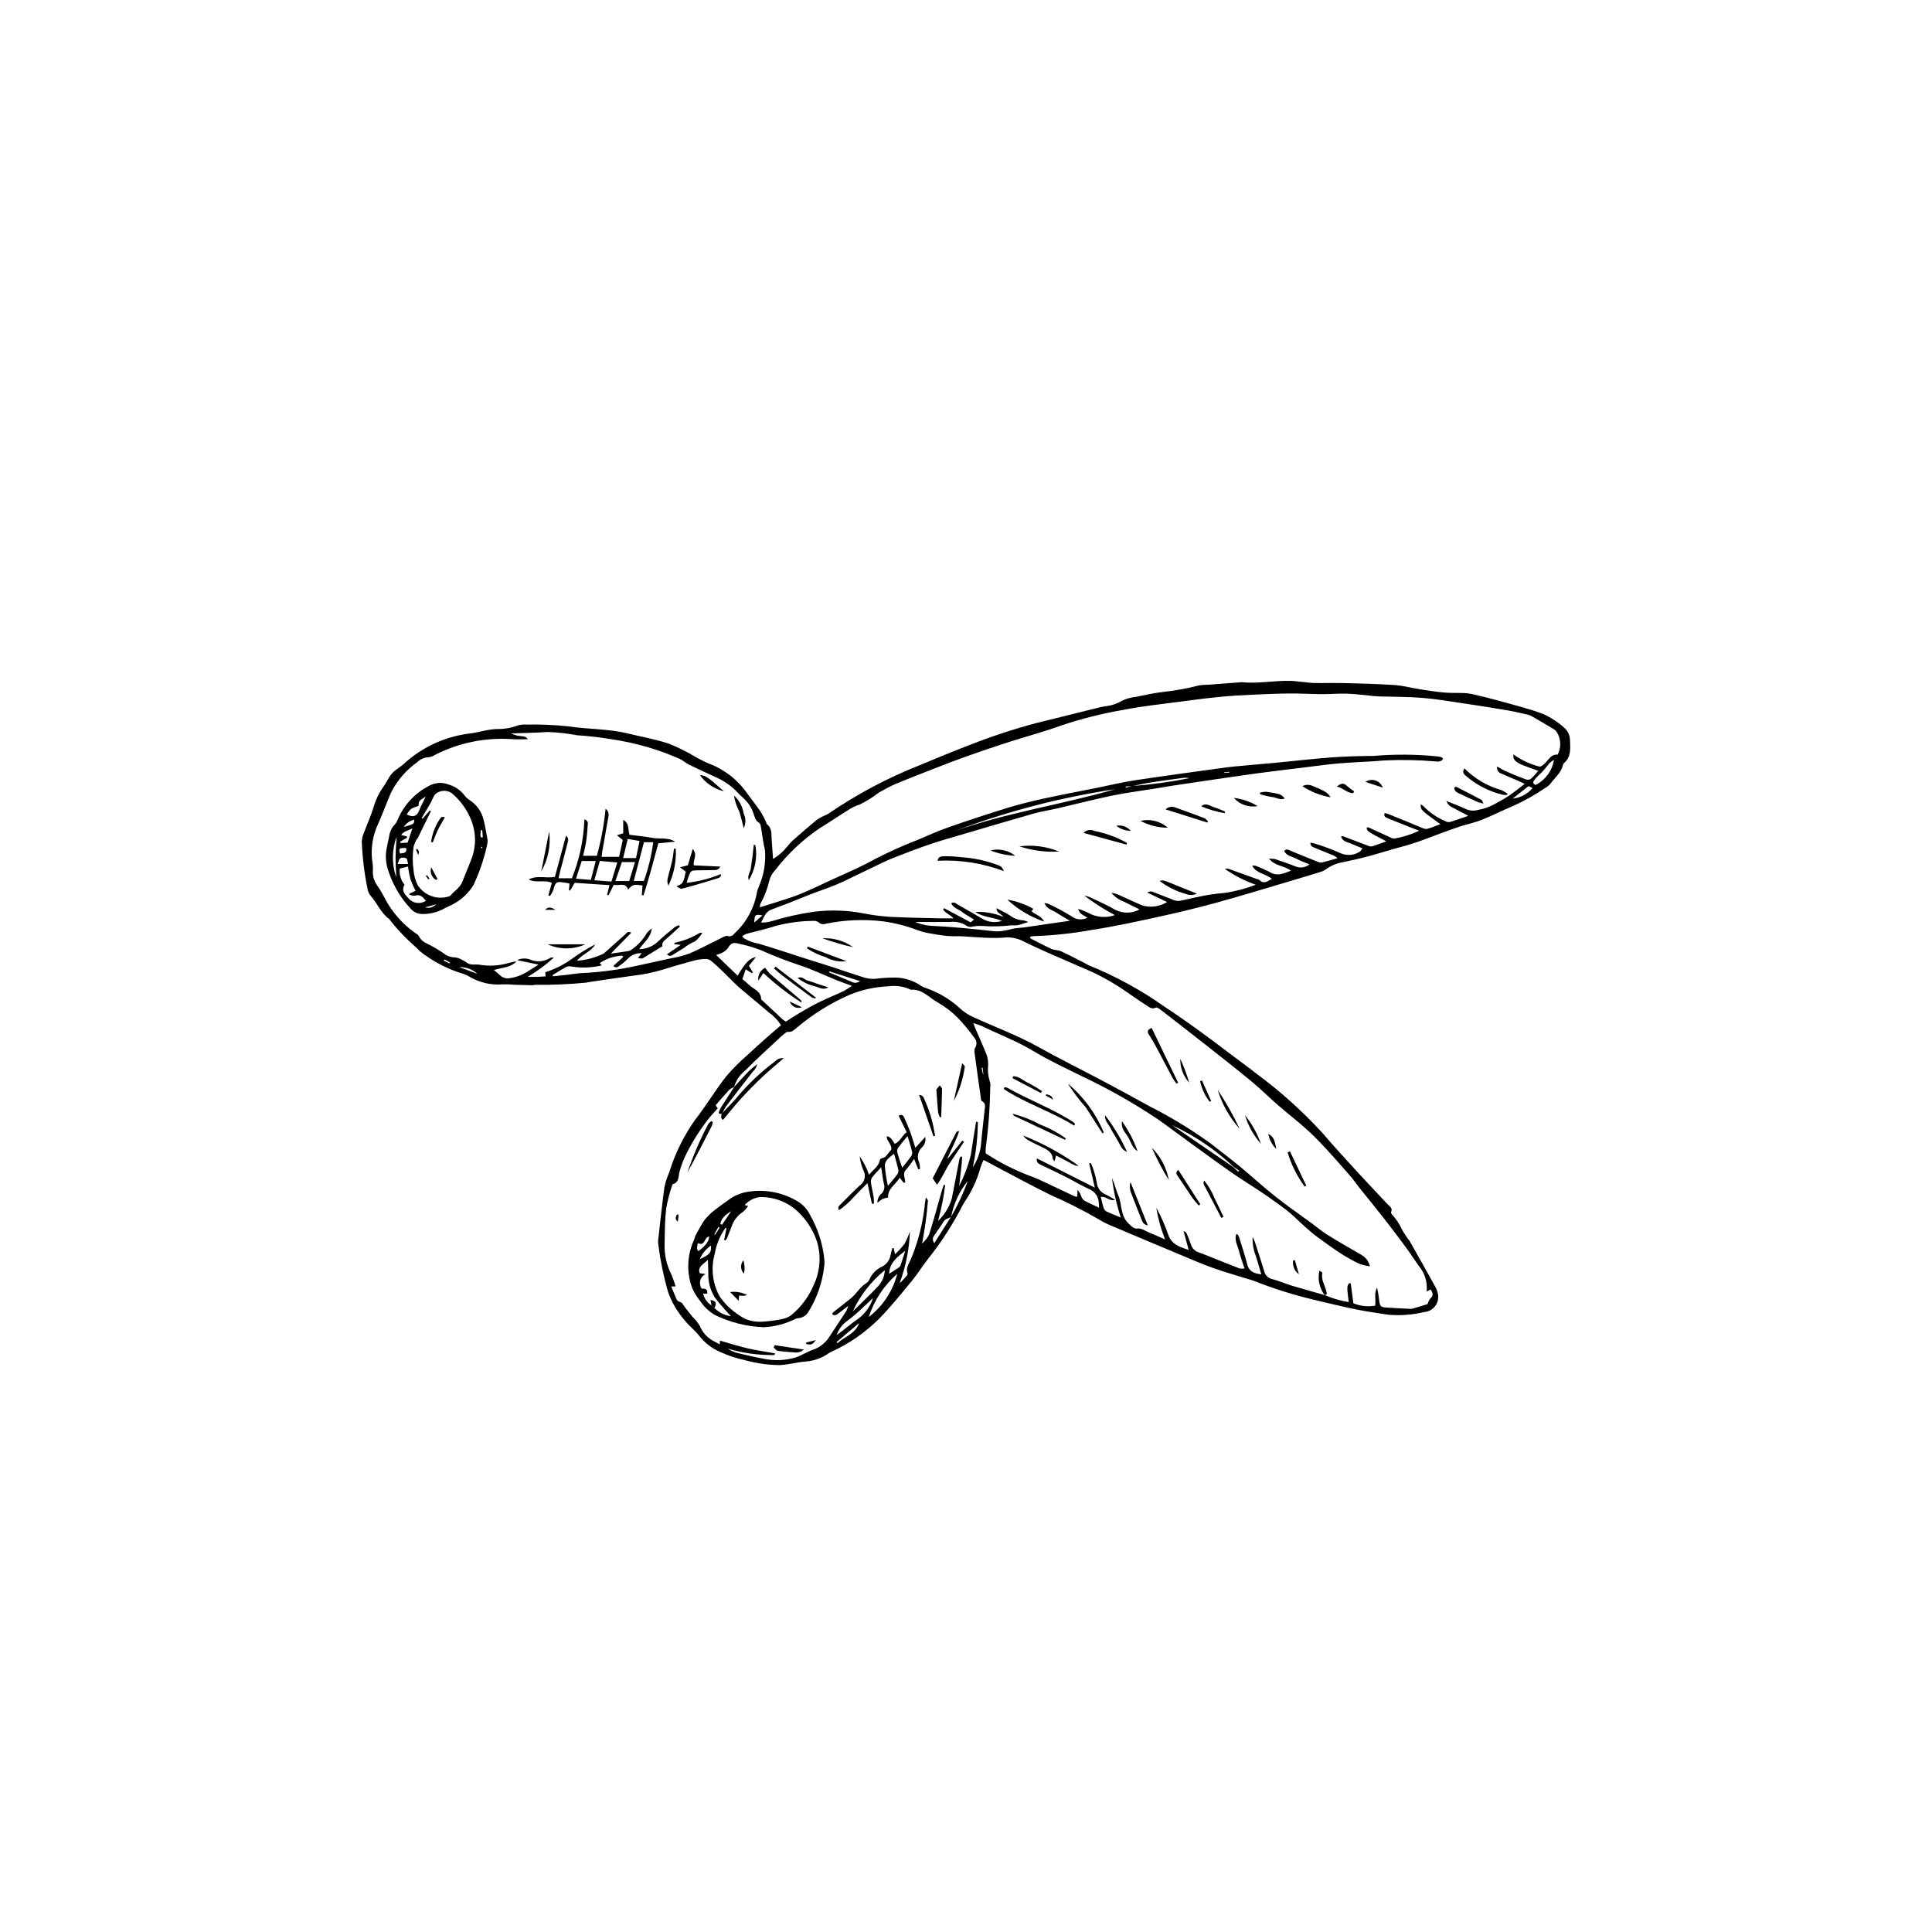 <?xml version="1.0" encoding="UTF-8"?>
<!-- Uploaded to: ICON Repo, www.iconrepo.com, Generator: ICON Repo Mixer Tools -->
<svg fill="#000000" width="800px" height="800px" version="1.1" viewBox="144 144 512 512" xmlns="http://www.w3.org/2000/svg">
 <g>
  <path d="m416.99 392.64c1.895 0.957 3.762 1.969 5.691 2.844 0.766 0.348 1.73 0.258 2.496 0.609 2.156 0.992 4.258 2.106 6.379 3.18 0.316 0.203 0.645 0.387 0.984 0.547 7.109 2.875 13.867 6.566 20.125 11 6.031 3.969 11.84 8.25 17.582 12.641 2.266 1.734 4.641 3.402 6.867 5.176 6.246 4.625 12.039 9.832 17.297 15.559 2.981 3.484 6.086 6.859 9.18 10.246 2.668 2.914 5.402 5.766 8.094 8.66 0.555 0.594 1.508 1.047 0.938 2.164-0.055 0.105 0.105 0.352 0.215 0.5h-0.004c1.125 1.234 2.055 2.633 2.754 4.148 0.566 1.027 1.219 2.004 1.953 2.918 2.301 4.027 4.551 8.082 6.801 12.137h0.004c0.285 0.484 0.5 1.012 0.629 1.562 0.359 1.176 0.16 2.453-0.539 3.461-0.699 1.012-1.824 1.648-3.051 1.723-3.109 0.742-6.316 0.977-9.5 0.695-2.848-0.434-5.707-0.828-8.523-1.406-3.805-0.781-7.586-1.695-11.363-2.606-5.188-1.234-10.281-2.832-15.25-4.777-0.234-0.094-0.465-0.195-0.703-0.273-3.461-1.074-6.957-2.047-10.371-3.25-3.066-1.082-6.055-2.398-9.059-3.652-6.144-2.562-12.277-5.144-18.406-7.746-1.16-0.484-2.273-1.066-3.336-1.734-4.027-2.324-8.184-4.422-12.449-6.277-4.848-2.383-9.594-4.981-14.379-7.492-1.102-0.578-2.195-1.172-3.375-1.801v0.004c-0.336 0.629-0.613 1.293-0.82 1.977-0.902 3.281-2.34 6.387-4.254 9.199-0.156 0.273-0.344 0.531-0.48 0.812-2.598 5.094-5.711 9.91-9.285 14.375-1.461 1.887-2.727 3.93-4.242 5.766-2.797 3.387-5.551 6.832-8.625 9.957h-0.004c-3.609 3.598-7.824 6.531-12.453 8.664-0.289 0.121-0.57 0.27-0.836 0.434-1.746 1.254-3.789 2.016-5.926 2.207-2.371 0.188-4.707 0.824-7.074 0.977l-0.004 0.004c-3.144-0.031-6.269-0.477-9.297-1.324-2.211-0.469-4.363-1.184-6.418-2.129-2.207-0.922-4.141-2.391-5.621-4.269-1.168-1.523-2.762-2.719-3.953-4.231h0.004c-1.898-2.195-3.371-4.719-4.348-7.449-1.16-4.047-2.012-8.172-2.547-12.344-0.082-0.434-0.105-0.875-0.074-1.316 0.527-4.684 1.02-9.371 1.664-14.039 0.277-1.355 0.699-2.676 1.254-3.941 1.543-4.988 3.859-9.699 6.871-13.965 2.898-3.707 5.328-7.781 8.215-11.496 1.762-2.047 3.676-3.961 5.719-5.723 1.59-1.516 3.242-2.973 4.883-4.434 1.266-1.125 2.559-2.219 3.953-3.422-0.848-1.344-1.957-2.504-3.262-3.406-1.598-1.414-3.262-2.754-4.894-4.129-1.199-1.012-2.426-1.996-3.578-3.062-1.238-1.145-2.383-2.387-3.602-3.555-1.09-1.043-2.18-2.094-3.356-3.035h0.004c-0.465-0.289-1.012-0.414-1.555-0.359-0.945 0.035-1.879 0.176-2.793 0.414-2.832 0.773-5.664 1.562-8.465 2.457-2.527 0.746-5.117 1.27-7.734 1.562-3.914 0.527-7.82 1.125-11.73 1.695-0.242 0.07-0.488 0.121-0.738 0.148-4.434 0.426-8.883 0.617-13.336 0.57-0.312 0.02-0.621 0.055-0.93 0.109-1.559-0.027-3.117-0.074-4.672-0.125v-0.004c-1-0.102-2.008-0.141-3.012-0.109-3.152 0.27-6.309-0.457-9.02-2.086-0.652-0.375-1.355-0.668-2.082-0.867-3.301-1.039-6.418-2.582-9.25-4.57-0.957-0.602-1.828-1.332-2.59-2.168-2.531-2.164-4.844-4.562-6.914-7.168-0.078-0.172-0.191-0.324-0.332-0.453-2.203-1.59-3.156-4.176-4.894-6.137-0.41-0.48-0.688-1.059-0.805-1.676-0.855-4.121-1.375-8.305-1.555-12.508-0.004-0.684 0.117-1.363 0.359-2.004 0.93-2.531 2.059-4.996 2.848-7.566l-0.004-0.004c0.52-1.809 1.348-3.516 2.449-5.043 0.855-1.156 1.398-2.562 2.34-3.629 0.887-1.008 2.18-1.645 3.172-2.574 4.953-4.535 11.23-7.367 17.906-8.082 1.117-0.148 2.211-0.461 3.324-0.656 1.102-0.246 2.219-0.406 3.348-0.48 1.82 0.059 3.641-0.23 5.352-0.855 0.773-0.27 1.598-0.375 2.414-0.312 3.773-0.082 7.547 0.074 11.297 0.473 5.152 0.801 10.406 0.617 15.496 1.84 3.66 0.879 7.387 1.547 10.961 2.699 2.383 0.953 4.688 2.086 6.894 3.391 1.242 0.73 2.527 1.379 3.852 1.945 4.09 1.539 7.613 4.281 10.109 7.871 1.238 1.664 2.504 3.309 3.676 5.019h-0.004c0.516 0.848 0.969 1.73 1.363 2.641 0.082 0.164 0.07 0.426 0.191 0.516 1.453 1.074 1.16 2.68 1.281 4.152 0.133 1.625 0.23 3.25 0.359 5.055 1.414-0.824 2.668-1.902 3.691-3.184 0.426-0.543 0.883-1.062 1.363-1.555 2.117-1.871 4.254-3.723 6.426-5.531 0.609-0.434 1.258-0.809 1.938-1.117 0.406-0.164 0.805-0.352 1.188-0.562 7.578-5.188 15.711-9.508 24.25-12.883 4.352-1.812 8.699-3.633 13.105-5.301 5.84-2.316 11.812-4.281 17.887-5.891 5.664-1.41 11.328-2.812 16.996-4.211 0.363-0.09 0.742-0.133 1.109-0.207 1.547-0.141 3.039-0.621 4.383-1.402 1.234-0.621 2.578-1.004 3.953-1.125 2.398-0.488 4.797-1.039 7.223-1.293l0.004-0.004c3.18-0.348 6.332-0.926 9.426-1.727 0.809-0.129 1.629-0.188 2.445-0.172 2.691-0.203 5.387-0.406 8.078-0.617 0.25-0.043 0.5-0.059 0.75-0.055 4.277 0.449 8.52-0.457 12.785-0.348 1.062 0.027 2.125 0.168 3.184 0.266 1.059 0.098 2.117 0.281 3.176 0.297 2.75 0.043 5.504-0.047 8.254 0.027 4.387 0.113 8.777 0.215 13.152 0.523 2.301 0.164 4.57 0.789 6.863 1.145 2.106 0.328 4.219 0.66 6.34 0.844 1.75 0.152 3.519 0.047 5.273 0.129v0.004c0.875 0.047 1.746 0.18 2.602 0.391 2.379 0.57 4.758 1.141 7.113 1.805 3.746 1.055 7.547 1.984 11.172 3.363v-0.004c2 0.914 3.852 2.117 5.492 3.578 0.984 0.82 1.562 2.035 1.578 3.316 0.086 2.203 0.359 4.441-1.594 6.109-0.137 0.133-0.23 0.305-0.27 0.492-0.461 2.086-2.16 3.352-3.316 4.973h-0.004c-0.406 0.477-0.902 0.871-1.457 1.168-2.648 1.805-5.449 3.379-8.367 4.703-2.781 1.156-5.473 2.539-8.27 3.664-1.738 0.699-3.594 1.098-5.394 1.645-0.719 0.219-1.43 0.469-2.141 0.715-4.625 1.594-9.109 3.59-13.863 4.828-2.91 0.758-5.769 1.707-8.676 2.484-2.301 0.613-4.625 1.141-6.957 1.617-1.555 0.266-3.027 0.887-4.301 1.82-0.449 0.328-0.949 0.57-1.484 0.723-3.356 1.035-6.719 2.047-10.086 3.043-5.961 1.762-11.906 3.59-17.906 5.223-4.965 1.352-9.973 2.551-15 3.648-5.82 1.27-11.648 2.555-17.531 3.445v0.004c-5.184 0.945-10.43 1.504-15.695 1.664-0.238 0.027-0.469 0.078-0.691 0.152zm27.012-40.332c5.102-0.383 10.176-1.078 15.195-2.09-0.492-0.102-0.996-0.133-1.496-0.082-2.856 0.375-5.711 0.742-8.555 1.188-1.719 0.27-3.414 0.672-5.121 1.012l-1.699 0.086 0.047 0.309zm-47.953 114.2c-0.672 0.398-1.516 0.438-1.996 1.242-0.738 1.238-1.648 2.375-2.418 3.598h0.004c-0.543 0.586-0.559 1.488-0.035 2.09 1.551-2.438 2.988-4.699 4.422-6.961h0.004c1.766-3.031 3.254-6.219 4.445-9.52-2.242 2.766-3.762 6.051-4.426 9.551zm74.723-13.273 1.379 1.277 0.227-0.277-1.531-1.078h-0.004c-4.781-4.512-10.262-8.215-16.23-10.969 3.633 2.488 6.945 4.758 10.258 7.023 1.965 1.348 3.934 2.688 5.902 4.023zm-132.2-21.195c-0.449 0.176-0.875 0.418-1.254 0.719-1.277 1.371-2.496 2.805-3.672 4.144l0.562 0.805c-0.906 1.031-1.723 1.883-2.457 2.809h-0.004c-2.203 2.816-4.129 5.84-5.742 9.031-0.836 1.609-1.488 3.309-1.949 5.062-0.312 1.191-0.047 2.703-1.723 3.188-0.156 0.047-0.242 0.426-0.309 0.664-0.641 1.898-1.137 3.844-1.484 5.816-0.336 3.055-0.371 6.148-0.406 9.227-0.125 2.781 0.453 5.547 1.688 8.043 0.484 1.094 0.891 2.223 1.219 3.371h-1.145c0.477 1.176 0.871 2.231 1.336 3.258 0.145 0.316 0.445 0.742 0.723 0.781 0.84 0.121 1.062 0.781 1.461 1.332 0.664 0.914 1.379 1.793 2.09 2.672h-0.004c0.777 0.727 1.449 1.559 1.992 2.477 0.738 1.812 2.137 3.281 3.914 4.109 0.438 0.227 0.863 0.473 1.328 0.727l0.066-0.992c2.508 0.707 4.891 1.477 7.316 2.039 2.383 0.551 4.816 0.895 7.227 1.328l-0.07 0.445c-4.207 0.082-8.402-0.492-12.434-1.699 0.824 0.547 1.738 0.949 2.699 1.191 2.258 0.547 4.519 1.074 6.805 1.488v0.004c2.844 0.598 5.793 0.477 8.574-0.363 1.535-0.5 2.918-1.477 4.453-1.988 1.863-0.625 3.449-1.883 4.477-3.555 1.48-2.262 2.981-4.508 4.453-6.773v-0.004c0.199-0.418 0.359-0.855 0.484-1.301-0.973 0.738-1.555 1.207-2.164 1.641-0.602 0.426-1.152 1.16-2.059 0.59 0.066-0.234 0.062-0.398 0.141-0.461 1.57-1.258 3.141-2.512 4.727-3.75 1.562-1.219 2.469-3.098 4.227-4.125 0.359-0.25 0.637-0.602 0.797-1.012 0.648-1.445 1.793-2.606 3.227-3.273 1.215-0.582 2.074-1.711 2.316-3.035 0.125-0.648 0.328-1.281 0.492-1.922l0.348 0.027 0.348 1.621c0.93-0.871 1.789-1.816 2.562-2.828 0.559-1.039 1.023-2.125 1.391-3.246-0.168 4.699-1.09 9.344-2.738 13.75 0.66-0.586 1.27-1.223 1.824-1.906 0.152-0.184 0.344-0.492 0.285-0.66-0.543-1.477 0.355-2.602 0.883-3.801h0.004c2.004-4.82 3.269-9.918 3.758-15.117 0.039-0.316 0.098-0.629 0.203-1.273 0.324 0.496 0.555 0.688 0.559 0.887l-0.004-0.004c-0.305 3.805-0.824 7.59-1.555 11.336 0.801-0.668 1.449-1.5 1.895-2.445 1.211-3.828 2.242-7.715 3.348-11.578 0.148-0.516 0.344-1.016 0.52-1.523l0.359 0.094v0.004c-0.398 3.199-1.031 6.367-1.895 9.477 1.699-1.605 2.949-3.625 3.633-5.859 0.715-3.508 1.348-7.031 2.031-10.543 0.086-0.246 0.211-0.484 0.363-0.699l0.387 0.098c-0.16 2.574-0.52 5.133-0.812 7.731v-0.004c1.359-2.625 2.402-5.406 3.102-8.281 0.414-2.918 0.922-5.824 1.387-8.738l0.465 0.066h-0.004c-0.023 4.035-0.473 8.055-1.34 11.992 1.16-1.734 1.895-3.715 2.152-5.785 0.262-3.059 0.652-6.109 0.957-9.164 0.094-0.945 0.484-1.98-0.738-2.613-0.215-0.113-0.223-0.684-0.277-1.051-0.543-3.852-1.09-7.703-1.602-11.559-0.121-0.477-0.086-0.98 0.102-1.434 0.598-0.867 0.488-2.039-0.258-2.781-1.309-1.848-2.754-3.59-4.32-5.219-1.582-1.59-3.371-2.961-5.316-4.074-2.289-1.246-4.094-3.625-7.106-3.356-0.055 0.004-0.117-0.043-0.172-0.074-1.777-0.82-3.754-1.109-5.691-0.84-3.512 0.133-6.977 0.871-10.234 2.191-5.082 2.199-9.812 5.133-14.043 8.703-0.73 0.586-1.324 1.316-2.445 1.176-0.332-0.043-0.758 0.363-1.09 0.625-0.492 0.391-0.945 0.828-1.406 1.258-2.934 2.75-5.953 5.418-8.754 8.301l0.004 0.004c-1.457 1.117-2.516 2.68-3.019 4.449zm156.46 55.164-0.031-0.027c2.051 0.914 4.219 1.551 6.438 1.887-0.125-0.996-0.242-1.723-0.301-2.453-0.098-0.613-0.098-1.238-0.008-1.855 0.113-0.484 0.539-0.887 0.836-0.613l0.691 5.234h-0.004c1.832 0.762 3.844 0.98 5.793 0.637 0.207-1.668-0.371-3.297 0.496-4.797 0.25 1.145 0.438 2.305 0.559 3.469 0.211 1.512 0.414 1.723 1.871 1.824 2.129 0.152 4.258 0.254 6.391 0.355v0.004c0.312-0.004 0.621-0.055 0.918-0.16 1.195-0.355 2.387-0.727 3.621-1.105 0.23-0.48 0.348-1.129 0.738-1.461 0.992-0.844 0.59-1.586 0.109-2.422l-1.082 0.516c0.273-2.477-0.504-4.961-2.144-6.84-1.215-1.75-2.387-3.527-3.648-5.242-1.781-2.418-3.594-4.812-5.449-7.176-2.285-2.91-4.629-5.773-6.938-8.668-0.625-0.785-1.172-1.637-1.828-2.391-2.188-2.508-4.367-5.023-6.629-7.465-1.66-1.797-3.367-3.566-5.188-5.199-2.43-2.176-5.016-4.168-7.481-6.309-2.375-2.059-4.609-4.285-7.023-6.293-3.723-3.09-7.539-6.07-11.34-9.07-4.141-3.258-8.301-6.5-12.477-9.723-0.488-0.375-1.27-1-1.594-0.844-1.215 0.594-1.926-0.254-2.715-0.738-1.605-0.988-3.129-2.102-4.691-3.16h0.004c-2.969-2.106-6.117-3.945-9.41-5.496-3.902-1.73-7.84-3.379-11.742-5.109-2.41-1.066-4.816-2.16-7.168-3.352v0.004c-1.559-0.672-3.277-0.898-4.961-0.656-1.621 0.082-3.25 0.074-4.871-0.012-1.945-0.082-3.883-0.277-5.828-0.371-1.371-0.066-2.758 0.043-4.117-0.102-1.805-0.188-3.602-0.52-5.391-0.848-0.73-0.176-1.453-0.387-2.16-0.637-2.984-1.141-6.09-1.938-9.258-2.375-5.059-0.602-10.18-0.391-15.168 0.625-0.656 0.25-1.398 0.117-1.926-0.352-0.375-0.285-0.84-0.43-1.309-0.398-3.391 0.023-6.766 0.473-10.047 1.34-2.551 0.848-5.203 1.395-7.801 2.109v-0.004c-0.387 0.164-0.754 0.375-1.094 0.629 0.152 0.188 0.312 0.363 0.484 0.531 1.152 0.723 2.445 1.203 3.793 1.406 4.027 1.188 8.004 2.535 12.004 3.812 2.508 0.801 5.027 1.57 7.527 2.383 2.93 0.953 5.832 1.988 8.773 2.887h0.004c0.895 0.234 1.824 0.32 2.746 0.258 1.559-0.203 3.125-0.309 4.691-0.32 2.402-0.074 4.773 0.551 6.82 1.805 0.551 0.422 1.172 0.746 1.832 0.957 3.465 1.18 6.637 3.098 9.289 5.617 0.996 0.859 2.113 1.566 3.316 2.098 5.695 2.633 11.602 4.773 17.109 7.848 5.648 3.152 11.453 6.019 17.168 9.051 4.164 2.211 8.309 4.457 12.434 6.738 5.613 2.844 10.996 6.121 16.098 9.801 2.629 2.035 5.277 4.051 7.844 6.164 3.148 2.598 6.148 5.383 9.348 7.914s6.57 4.848 9.863 7.266c1.266 0.93 2.457 1.977 3.785 2.801 3.043 1.883 6.137 3.688 9.246 5.461v0.004c1.117 0.645 1.91 1.73 2.188 2.992-0.949-0.125-1.887-0.348-2.793-0.664-1.645-0.777-3.234-1.66-4.766-2.641-2.207-1.438-4.348-2.973-6.465-4.535-1.203-0.891-2.324-1.898-3.449-2.891-1.594-1.41-3.062-2.977-4.75-4.262-3.394-2.586-6.926-4.969-10.539-7.269-5.137-3.269-9.988-6.984-14.945-10.531-2.863-2.051-5.664-4.195-8.547-6.215h0.004c-6.481-4.332-13.277-8.172-20.332-11.492-4.219-2.098-8.516-4.082-12.539-6.512-4.336-2.621-9.043-4.383-13.555-6.59-0.785-0.324-1.594-0.605-2.41-0.84 0.18 0.508 0.262 0.801 0.383 1.074 1.059 2.453 2.176 4.887 3.156 7.367l-0.004 0.004c0.273 0.828 0.402 1.695 0.379 2.566-0.164 1.496-0.016 3.008 0.441 4.441 0.156 0.477 0.199 0.984 0.125 1.477-0.082 5.406-0.48 10.797-1.195 16.152-0.043 0.473-0.047 0.949-0.012 1.418 3.539 2.348 7.328 4.301 11.297 5.816 0.938 0.363 1.887 0.695 2.797 1.117 3.133 1.457 6.246 2.949 9.371 4.414 0.258 0.082 0.527 0.137 0.797 0.156l0.09-1.828c0.406 0.473 0.715 1.016 0.918 1.602 0.148 0.469 0.426 0.891 0.801 1.211 1.242 0.695 2.559 1.254 3.981 1.926-0.035-0.543-0.047-0.918-0.086-1.289l-0.004 0.004c-0.043-1.602-1.027-3.023-2.512-3.629-2.234-1.004-4.332-2.305-6.519-3.414-2.019-1.023-4.09-1.945-6.121-2.949-0.695-0.344-1.516-0.672-1.23-1.785l15.336 7.746-1.5-6.422 0.418-0.113 0.008-0.004c0.285 0.609 0.539 1.234 0.762 1.875 0.344 1.078 0.621 2.176 0.824 3.289 0.133 1.473 1.105 2.738 2.492 3.25 0.812 0.391 1.594 0.84 2.344 1.344-1.445 0.492-2.324-0.969-3.766-0.773 0.258 1.051 0.438 1.973 0.73 2.856h-0.004c0.121 0.406 0.383 0.754 0.738 0.98 1.156 0.562 2.363 1.012 3.832 1.625-1.105-3.402-1.887-6.902-2.332-10.453 0.688 1.492 1.031 3.098 1.664 4.574 1.035 2.406 0.523 5.312 2.664 7.41 0.711 0.695 1.492 1.496 2.238 1.402 1.305-0.164 2.125 0.574 3.129 0.988 1.363 0.562 2.707 1.168 4.383 1.895v-0.004c-1.078-2.711-1.863-5.527-2.344-8.402 1.242 2.231 2.285 4.566 3.117 6.977 0.859 2.719 3.012 3.398 5.473 4.203l-1.344-4.953c0.344 0.031 0.648 0.246 0.789 0.566 0.422 0.91 0.789 1.844 1.102 2.797 0.289 1.117 1.156 2 2.269 2.305 0.773 0.254 1.527 0.57 2.285 0.871 2.793 1.113 5.578 2.246 8.383 3.332 0.434 0.074 0.879 0.082 1.32 0.02-0.531-1.656-1.082-3.125-1.465-4.637-0.367-1.449-1.266-2.844-0.746-4.488 0.227 0.086 0.379 0.098 0.434 0.176 0.145 0.199 0.262 0.418 0.34 0.652 0.734 2.394 1.539 4.769 2.16 7.195 0.496 1.938 1.844 2.414 3.719 2.644-0.512-1.734-0.949-3.301-1.43-4.848h-0.004c-0.641-1.609-0.934-3.34-0.859-5.07 0.281 0.617 0.461 0.926 0.57 1.258 0.855 2.633 1.727 5.258 2.523 7.906h-0.004c0.266 1.047 1.117 1.84 2.18 2.027 1.738 0.469 3.406 1.203 5.133 1.727 2.875 0.871 5.773 1.66 8.664 2.484zm-92.898-99.516c-1.184-0.742-2.297-1.324-3.277-2.082-0.922-0.711-2.242-0.992-2.785-2.238 0.848-0.496 1.305 0.117 1.809 0.402 2.137 1.199 4.277 2.398 6.371 3.676h0.004c1.594 0.941 3.516 1.168 5.281 0.613-2.406-1.066-4.984-0.906-7.059-2.387h0.004c2.539-0.113 5.07 0.336 7.418 1.309-0.512-0.852-1.809-0.871-1.809-2.309 1.336 0.719 2.519 1.281 3.617 1.973h-0.004c1.008 0.766 2.223 1.203 3.481 1.258 0.457 0.086 0.902 0.23 1.32 0.43-1.176 0.367-1.992 0.68-2.836 0.859-0.543 0.062-1.098 0.07-1.645 0.027-2.648 0.316-5.32 0.367-7.977 0.156-0.848-0.02-1.691 0.055-2.523 0.223-0.41 0.082-0.832 0.027-1.211-0.148-1.301-0.914-2.891-1.316-4.465-1.129-3.094 0.027-6.188 0.008-9.281 0.008h-0.004c1.273 0.551 2.625 0.895 4.004 1.012 5.715 0.25 11.398 0.832 17.082 1.469 0.926 0.043 1.855-0.035 2.762-0.23 0.852-0.129 1.676-0.414 2.523-0.551 0.805-0.133 1.629-0.137 2.434-0.25 2.176-0.305 4.352-0.637 6.527-0.957 1.742-0.254 3.484-0.504 5.637-0.812-1.484-0.883-2.586-1.484-3.633-2.176-1.047-0.691-2.477-0.914-3.125-2.519h-0.004c0.352 0.031 0.695 0.098 1.027 0.207 2.117 0.965 4.168 2.066 6.144 3.297 1.211 0.922 2.836 1.086 4.207 0.418-0.812-0.703-2.023-0.844-2.441-2.363h-0.004c0.934 0.254 1.836 0.602 2.695 1.043 2.152 1.207 4.723 1.426 7.051 0.594-2.832-1.492-5.535-3.215-8.082-5.156 0.723 0.113 1.422 0.348 2.07 0.695 2.035 0.992 4.133 1.879 6.07 3.035v-0.004c2.043 1.062 4.477 1.031 6.496-0.074-1.484-0.734-2.777-1.348-4.047-2.012-1.336-0.477-2.523-1.301-3.441-2.383 0.73 0.094 1.438 0.297 2.106 0.602 2.07 0.914 4.102 1.914 6.195 2.769 2.199 0.605 4.551 0.266 6.488-0.945l-5.254-2.484c0.355-0.277 0.82-0.379 1.262-0.27 1.824 0.676 3.617 1.438 5.438 2.121 0.539 0.254 1.133 0.375 1.73 0.352 1.547-0.246 3.059-0.703 4.606-0.98 2.449-0.566 4.938-0.949 7.445-1.141 2.824-0.41 5.598-1.141 8.262-2.164-2.906-1.016-5.66-2.43-8.18-4.199 0.363-0.113 0.75-0.102 1.102 0.023 2.422 0.863 4.84 1.746 7.258 2.621 0.238 0.086 0.547 0.09 0.707 0.246 1.211 1.215 2.18 0.441 3.375-0.289-1.758-1.344-4.144-1.422-5.215-3.449h0.004c0.422-0.078 0.863-0.031 1.258 0.141 1.207 0.527 2.441 1.012 3.59 1.652 1.906 1.066 3.523 0.242 5.426-0.473-1.84-1.383-4.215-1.172-5.805-3.18h0.004c0.516-0.027 1.035 0 1.547 0.086 1.84 0.625 3.688 1.242 5.484 1.977 1.23 0.492 2.633 0.281 3.664-0.555-1.309-0.559-2.5-0.965-3.59-1.559-1.051-0.57-2.449-0.652-3.117-1.984 0.68-0.758 1.238-0.262 1.859-0.004 2.434 1.016 4.879 1.996 7.332 2.965v0.004c0.297 0.109 0.617 0.129 0.922 0.059 1.355-0.348 2.699-0.738 4.047-1.113v-0.004c-0.438-0.414-0.961-0.73-1.539-0.918-1.57-0.637-3.144-1.266-4.707-1.93-0.48-0.203-1.027-0.43-0.941-1.289h0.004c0.328 0.047 0.652 0.113 0.973 0.199 2.398 0.727 4.75 1.602 7.039 2.621 1.621 0.711 3.488 0.566 4.984-0.379 0.277-0.117 0.441-0.488 0.801-0.906-1.168-0.484-2.144-0.879-3.113-1.297-0.969-0.418-2.172-0.527-2.574-1.816 0.234-0.078 0.371-0.18 0.457-0.145 2.172 0.82 4.336 1.668 6.512 2.484l-0.004-0.004c0.371 0.195 0.797 0.281 1.219 0.246 1.227-0.359 2.418-0.844 3.801-1.344-5.144-2.695-5.144-2.695-5.195-3.676h-0.004c0.18-0.031 0.363-0.027 0.539 0.008 1.887 0.855 3.762 1.742 5.648 2.594 0.367 0.234 0.797 0.352 1.23 0.344 2.25-0.406 4.438-1.105 6.504-2.082-1.168-0.449-2.102-0.797-3.027-1.164-1.805-0.715-3.613-1.43-5.406-2.172-0.508-0.211-1.051-0.484-0.715-1.336 0.234 0.027 0.465 0.074 0.695 0.141 1.914 0.77 3.828 1.547 5.734 2.328 1.152 0.473 2.289 0.98 3.449 1.434 0.418 0.223 0.891 0.324 1.363 0.289 1.156-0.316 2.273-0.793 3.527-1.254-5.195-3.734-5.195-3.734-5.242-5.223 0.234 0.082 0.457 0.203 0.652 0.359 1.656 1.734 3.648 3.109 5.859 4.039 0.363 0.227 0.793 0.316 1.219 0.262 1.516-0.445 3-0.996 4.902-1.648-1.355-0.715-2.34-1.242-3.328-1.754-1.867-0.965-1.871-0.961-2.508-2.195 1.863 0.762 3.559 1.387 5.188 2.148l-0.004 0.004c0.977 0.449 2.082 0.539 3.117 0.254 1.438-0.234 2.832-0.695 4.129-1.359 1.371-0.766 2.777-1.488 4.082-2.359 1.395-0.93 2.688-2.008 4.273-3.207-0.832-0.391-1.371-0.66-1.922-0.898-1.383-0.598-2.789-1.148-4.152-1.789l-0.004 0.004c-0.855-0.211-1.395-1.062-1.223-1.926 0.895 0.496 1.59 0.957 2.34 1.281 1.723 0.75 3.461 1.473 5.223 2.125 0.449 0.164 0.949 0.129 1.371-0.105 0.703-0.664 1.352-1.379 1.945-2.144-1.605-0.59-2.91-1.031-4.184-1.551-1.926-0.789-2.555-1.523-2.394-2.816 2.109 1.527 4.488 2.637 7.016 3.269 2.066-0.746 2.434-3.394 4.719-3.199h-0.004c0.98-1.855 0.91-4.086-0.176-5.875-0.207-0.379-0.52-0.688-0.895-0.895-1.875-1.137-3.773-2.238-5.672-3.34v0.004c-0.316-0.199-0.664-0.352-1.023-0.445-1.824-0.414-3.644-0.859-5.488-1.172-3.887-0.664-7.781-1.281-11.68-1.859-3.656-0.543-7.316-1.164-10.996-1.465-3.754-0.305-7.535-0.258-11.305-0.371-0.441-0.012-0.879-0.047-1.316-0.086-2.371-0.223-4.738-0.551-7.117-0.645-2.254-0.086-4.516 0.133-6.769 0.121-2.828-0.016-5.656-0.199-8.48-0.176-3.328 0.027-6.652 0.168-9.977 0.324-2.824 0.133-5.652 0.281-8.465 0.562-3.684 0.367-7.359 0.832-11.027 1.324-4.914 0.656-9.855 1.172-14.711 2.129l-0.004 0.004c-5.637 0.965-11.188 2.371-16.605 4.195-4.598 1.676-9.348 2.914-14.012 4.418-3.703 1.191-7.387 2.453-11.055 3.75-2.719 0.961-5.41 2.016-8.098 3.062-3.562 1.387-7.133 2.766-10.66 4.242-1.492 0.621-2.894 1.457-4.324 2.231v-0.008c-1.562 1.23-3.254 2.293-5.039 3.168-1.02 0.324-1.992 0.777-2.898 1.352-2.562 1.578-5.047 3.289-7.621 4.852-4.547 3.051-8.57 6.82-11.906 11.164-0.695 0.727-1.219 1.605-1.527 2.562-0.516 2.266-1.344 4.445-2.465 6.481-0.078 0.273-0.113 0.562-0.109 0.848 1.371-0.422 2.562-0.766 3.738-1.152 2.387-0.785 4.82-1.461 7.133-2.426 3.352-1.395 6.598-3.027 9.91-4.516 3.316-1.488 6.629-2.934 9.82-4.738v0.004c3.742-1.922 7.582-3.644 11.508-5.152 2.598-1.117 5.184-2.285 7.848-3.215 5.16-1.797 10.348-3.504 15.57-5.121 3.121-0.961 6.301-1.75 9.492-2.449 4.723-1.035 9.477-1.922 14.215-2.875 3.449-0.691 6.875-1.52 10.348-2.047 8.078-1.219 16.176-2.297 24.27-3.414 1.305-0.18 2.625-0.277 3.938-0.398 3.004-0.273 6.012-0.527 9.016-0.812 4.938-0.473 9.867-1.051 14.812-1.418 3.684-0.273 7.387-0.359 11.082-0.383v-0.004c5.449-0.461 10.926-0.434 16.367 0.086 0.699 0.121 1.473 0.004 2.004 0.637-0.543 0.938-1.312 0.77-2.062 0.734l-0.004 0.004c-4.496-0.395-9.02-0.48-13.531-0.254-4 0.359-8.027 0.441-12.031 0.781-3.25 0.277-6.484 0.746-9.727 1.141-3.863 0.473-7.734 0.922-11.59 1.445-4.602 0.625-9.195 1.312-13.789 1.984-3.102 0.453-6.203 0.914-9.305 1.387-1.609 0.246-3.215 0.531-4.82 0.793-3.652 0.594-7.332 1.051-10.953 1.805-4.785 0.996-9.523 2.234-14.285 3.34-2.133 0.496-4.309 0.809-6.41 1.402-6.098 1.723-12.172 3.539-18.254 5.332-3.008 0.887-6.039 1.715-9.004 2.723-3.332 1.129-6.625 2.375-9.895 3.672-1.922 0.762-3.777 1.703-5.648 2.594-2.551 1.215-5.082 2.481-7.637 3.684-1.191 0.559-2.418 1.051-3.648 1.523-1.695 0.648-3.414 1.227-5.109 1.883-1.875 0.723-3.723 1.512-5.594 2.246-1.578 0.617-3.168 1.195-4.75 1.797-1.574 0.602-1.984 2.102-2.707 3.43v-0.004c0.965 0.012 1.926-0.117 2.856-0.379 3.606-1.102 7.289-1.93 11.02-2.473 4.496-0.57 9.051-0.418 13.5 0.457 2.211 0.43 4.449 0.723 6.699 0.875 4.391 0.23 8.793 0.285 13.191 0.395 1.195 0.031 2.387 0.004 3.738 0.004-0.91-1.043-2.168-1.336-2.762-2.332l0.254-0.363 7.039 3.758zm-111.71 14.719 0.074 0.316c1.117-0.109 2.234-0.211 3.348-0.336 1.434-0.16 2.863-0.426 4.301-0.508l0.004 0.004c4.961-0.23 9.895-0.891 14.742-1.969 3.055-0.711 6.133-1.316 9.191-2.008v0.004c1.609-0.273 3.188-0.691 4.719-1.258 2.926-1.281 5.742-2.805 8.617-4.207 0.441-0.215 1.02-0.527 1.398-0.398 0.676 0.219 1.414-0.051 1.793-0.652 3.18-2.898 5.297-6.781 6.004-11.027 0.117-0.422 0.258-0.836 0.418-1.242 1.363-3.066 1.945-6.422 1.699-9.766-0.52-2.125-0.742-4.316-1.129-6.477h0.004c-0.031-0.312-0.18-0.602-0.414-0.812-1.047-0.609-1.215-1.656-1.57-2.668-0.328-0.949-0.812-1.836-1.43-2.625-0.801-0.996-1.828-1.805-2.707-2.742l0.004-0.004c-1.559-1.648-3.418-2.981-5.481-3.922-2.445-1.137-4.906-2.238-7.328-3.422-0.891-0.434-1.652-1.145-2.543-1.578-5.809-2.559-11.938-4.316-18.219-5.223-2.977-0.5-5.973-0.844-8.984-1.035-2.586-0.488-5.203-0.777-7.836-0.867-3.207 0.238-6.426 0.254-9.641 0.367 0.68 0.363 1.422 0.59 2.188 0.68 0.699 0.145 1.566-0.109 2.242 0.867-1.559 0-2.879 0.09-4.188-0.016h0.004c-7.066-0.484-14.133 0.957-20.445 4.168-0.465 0.324-0.996 0.535-1.559 0.617-1.148 0.004-2.25 0.461-3.066 1.27-2.988 2.102-5.41 4.914-7.043 8.184-1.156 2.715-2.172 5.484-3.371 8.18h0.004c-1.402 2.961-1.965 6.254-1.621 9.512 0.176 0.926 0.25 1.867 0.223 2.809-0.117 1.391 0.258 2.773 1.059 3.914 0.648 0.926 1.242 1.895 1.77 2.894 1.941 3.953 4.852 7.356 8.465 9.879 0.301 0.223 0.719 0.414 0.852 0.723 0.645 1.48 2.047 1.922 3.309 2.594 1.109 0.59 2.184 1.246 3.215 1.965 0.867 0.73 1.969 1.129 3.102 1.125 0.668 0.086 1.312 0.312 1.883 0.672 0.449 0.211 0.871 0.461 1.266 0.758 1.062 0.766 2.301 0.301 3.426 0.527 2.555 0.434 5.172 0.266 7.648-0.492 0.676-0.18 1.367-0.289 2.051-0.43-1.676 1.832-4.039 1.625-5.992 2.328 0.586 0.488 1.125 0.895 1.605 1.355h0.004c0.625 0.629 1.504 0.93 2.387 0.82 1.809-0.223 3.543-0.863 5.062-1.871 0.812-0.484 1.605-1.008 2.781-1.75l-5.676-1.191c1.035-0.496 2.223-0.566 3.309-0.203 1.812 0.82 3.918 0.652 5.578-0.445 0.109-0.086 0.34-0.012 0.84-0.012v0.004c-2.137 1.926-4.465 3.633-6.945 5.094 1.18 0 1.91 0.016 2.637-0.004 0.68-0.02 1.359-0.078 2.121-0.121l-0.059-1.109c2.414-0.766 4.691-1.895 6.762-3.348 2.039-1.512 4.195-2.856 6.449-4.019-1.113 1.957-3.434 2.566-4.832 4.332 2.457-0.176 4.856-0.82 7.066-1.898 0.199-0.156 0.383-0.328 0.57-0.496 1.727-1.543 3.445-3.102 5.188-4.625 0.359-0.312 0.672-0.949 1.578-0.418l-5.422 5.539c1.641-0.23 3.004-0.402 4.356-0.629v0.004c0.434-0.043 0.844-0.203 1.195-0.465 1.543-1.086 2.852-2.477 3.84-4.086 0.273-0.602 0.949-1.02 1.445-1.52-0.195 2.398-2.062 3.656-3.32 5.523v0.004c2-0.039 3.902-0.875 5.289-2.32 1.332-1.242 2.75-2.394 4.164-3.547 0.359-0.219 0.75-0.383 1.156-0.492l0.172 0.367c-1.293 1.172-2.547 2.387-3.891 3.5-0.68 0.562-0.918 1.172-0.707 1.688-1.652 1.016-3.125 1.918-4.598 2.82v-0.004c-0.238 0.199-0.516 0.359-0.809 0.465-0.379 0-0.75-0.055-1.113-0.164l0.996-1.25h0.004c-1.406-0.094-2.777 0.461-3.723 1.504-0.66 0.676-1.387 1.281-2.168 1.809-0.426 0.316-0.91 0.758-1.625 0.059l2.629-2.375-0.234-0.348c-2.144 0.094-4.223 0.77-6.012 1.957l0.562 0.621-0.004 0.004c-2.664 0.637-5.426 0.734-8.129 0.289-0.418-0.098-0.852-0.062-1.246 0.102-1.258 0.676-2.465 1.445-3.688 2.18zm43.371-5.32 5.684 5.473c2.164-3.574 3.019-4.484 4.871-4.961l-1.875 2.348 1.043 1.758-0.254 0.184-1.645-1.004-0.887 2.602-0.004 0.004c0.582 0.441 1.137 0.91 1.668 1.41 1.18 1.223 3.273 1.672 3.32 3.875 0.004 0.141 0.23 0.285 0.371 0.414 1.785 1.668 3.574 3.336 5.363 5h0.004c0.258 0.203 0.531 0.383 0.82 0.543 1.203-0.766 2.34-1.539 3.527-2.231 1.68-0.98 3.356-1.977 5.102-2.832 2.188-1.074 4.453-1.984 6.66-3.019 0.754-0.422 1.48-0.887 2.18-1.391-1.609-0.598-2.902-1.043-4.172-1.559-3.133-1.27-6.195-2.75-9.395-3.812-3.57-1.18-7.078-2.539-10.508-4.074-2.051-0.793-4.164-1.406-6.32-1.824-1.211-0.297-1.73 0.109-2.379 1.16v-0.004c-0.348 0.496-0.801 0.91-1.328 1.211-0.594 0.297-1.211 0.543-1.848 0.73zm63.188-32.828c13.871-4.945 28.453-7.027 42.52-11.102-14.527 2.172-28.781 5.894-42.52 11.102zm-22.754 128.76c3.734-2.863 6.394-6.898 7.559-11.457-3.512 3.062-6.125 7.023-7.559 11.457zm-4.242-1.48c2.316-2.281 4.707-4.496 6.91-6.883h0.004c0.957-1.137 1.512-2.555 1.578-4.039-3.625 2.949-6.527 6.684-8.492 10.922zm5.363-3.535c-0.922 0.859-1.672 1.59-2.449 2.281v0.004c-1.379 1.359-2.852 2.621-4.402 3.781-1.293 0.926-2.266 2.238-2.777 3.746 2.008-1.414 3.816-3.07 5.828-4.422 1.789-1.363 3.117-3.242 3.801-5.387zm175.58-135.98v0.004c2.606-1.305 4.422-3.781 4.887-6.656-0.457 0.254-0.883 0.566-1.262 0.926-0.902 1.25-1.934 2.402-3.074 3.434-0.367 0.344-0.691 0.73-0.969 1.152-0.43 0.582-0.059 0.891 0.418 1.145zm-167.02 123.43c-2.106 1.66-4.238 3.219-4.277 6.121 0.898-0.582 1.773-1.125 2.621-1.707v0.004c0.195-0.148 0.34-0.348 0.418-0.578 0.43-1.273 0.828-2.559 1.238-3.84zm166.23-122.61c-0.969-0.527-1-0.57-1.336-0.312-1.324 1.02-2.625 2.066-3.934 3.106v0.004c2.055-0.211 3.945-1.215 5.269-2.797zm-186.36 48.574-0.094 0.254c2 0.836 3.992 1.684 5.996 2.508h0.004c0.703 0.41 1.586 0.336 2.215-0.184zm1.93 98.219 0.25 0.332c1.762-1.75 4.59-2.316 5.746-5.371zm-19.648-113.04c-1.938-0.379-2.129-0.191-2.168 1.871zm-75.566 15.469c-1.297-1.191-3.008-1.828-4.769-1.77zm133.91 24.879-0.273 0.039 0.367 1.715 0.098-0.012zm-142.65-28.691-0.164 0.324 1.52 0.75 0.141-0.281zm208.04-49.504-0.004-0.199-1.387 0.078 0.008 0.125z"/>
  <path d="m392.47 372.11c0.141-1.191 1.082-1.184 1.84-1.188 1.441-0.027 2.879 0.051 4.309 0.234 3.445 0.211 6.836 0.945 10.059 2.184 0.727 0.348 0.746 0.305 1.395 1.523v0.004c-5.613-2.125-11.605-3.062-17.602-2.758z"/>
  <path d="m420.69 388.23c-3.629-1.23-6.953-3.223-9.754-5.836 2.402 0.422 4.715 1.238 6.848 2.418-0.031 0.141-0.082 0.273-0.152 0.398-0.098 0.078-0.203 0.145-0.316 0.195 0.918 1.043 2.606 1.16 3.375 2.824z"/>
  <path d="m532.09 347.63c2.699 2.723 6.059 4.699 9.754 5.738 0.582 0.262 1.137 0.582 1.656 0.953l-0.148 0.363c-0.395 0.004-0.789-0.023-1.18-0.082-3.543-0.859-6.832-2.543-9.598-4.918-0.543-0.449-1.207-0.949-0.484-2.055z"/>
  <path d="m431.15 364.73c0.73-0.793 1.898-1.004 2.863-0.523 3.031 0.594 5.949 1.664 8.648 3.176l-0.152 0.441z"/>
  <path d="m463.96 361.99-11.09-3.5c0.629-0.598 1.527-0.82 2.359-0.582 2.652 0.941 5.297 1.914 7.93 2.914 0.383 0.148 0.668 0.566 0.996 0.855z"/>
  <path d="m451.3 377.45c0.27-0.082 0.551-0.129 0.836-0.145 0.367 0.07 0.73 0.176 1.078 0.312 2.543 1.016 5.078 2.043 7.992 3.215-0.945 0.438-2.031 0.457-2.992 0.059-2.504-0.695-4.852-1.859-6.914-3.441z"/>
  <path d="m424.67 369.67c-3.559 0.211-7.125-0.262-10.508-1.383 3.562-0.453 7.184 0.023 10.508 1.383z"/>
  <path d="m537.14 356.95c-0.438-0.078-0.871-0.184-1.297-0.316-1.766-0.789-3.539-1.574-5.281-2.414-0.594-0.285-1.223-0.652-1.141-1.535 0.215-0.066 0.434-0.215 0.551-0.156 2.219 1.129 4.43 2.277 6.629 3.445 0.172 0.09 0.23 0.395 0.539 0.977z"/>
  <path d="m489.13 352.34c0.867-0.449 1.891-0.461 2.769-0.035 3.273 1.316 4 1.781 4.707 2.992l-0.004-0.004c-2.664-0.465-5.207-1.469-7.473-2.953z"/>
  <path d="m446.23 361.54c2.57-0.602 5.273 0.07 7.262 1.809-2.535 0-5.027-0.621-7.262-1.809z"/>
  <path d="m413.06 370.79c-2.262-0.105-4.488-0.582-6.59-1.418 2.297-0.574 4.731-0.051 6.59 1.418z"/>
  <path d="m470.98 355.45c2.231 0.258 4.375 0.996 6.293 2.168-2.332 0.438-4.727-0.387-6.293-2.168z"/>
  <path d="m477.9 354.06c0.562-0.16 1.148-0.238 1.73-0.23 3.816 0.598 3.812 0.617 4.84 1.77-1.219 0.551-2.227-0.285-3.273-0.367-1.109-0.164-2.203-0.422-3.273-0.766z"/>
  <path d="m468.55 359.5c-2.137-0.371-4.227-0.98-6.227-1.816 1.312-1.066 2.273-0.105 3.231 0.18 1.062 0.316 2.074 0.797 3.106 1.203z"/>
  <path d="m502.56 354.21c-1.582-0.047-2.621-1.375-4.277-1.77 0.996-0.789 1.723-1.105 2.621-0.211 0.621 0.547 1.277 1.051 1.969 1.508z"/>
  <path d="m505.83 351.2c0.797-0.52 1.785-0.648 2.688-0.352s1.617 0.992 1.945 1.883z"/>
  <path d="m439.82 362.84c1.43-0.281 2.902 0.227 3.852 1.336-1.398-0.004-2.754-0.477-3.852-1.336z"/>
  <path d="m428.64 442.29c-5.973-3.711-12.77-5.84-18.637-9.695 0.035-0.125 0.082-0.246 0.141-0.363 0.035-0.047 0.102-0.113 0.145-0.105 0.246 0.016 0.488 0.07 0.715 0.168 5.762 3.277 12.051 5.543 17.613 9.195 0.133 0.086 0.195 0.289 0.289 0.434z"/>
  <path d="m449.2 416.41 7.019 14.527-0.438 0.25c-0.387-0.508-0.742-1.039-1.07-1.59-1.508-2.816-2.973-5.656-4.481-8.473-0.527-0.996-1.109-1.961-1.734-2.898-0.578-0.852-0.379-1.359 0.703-1.816z"/>
  <path d="m423.49 451.74c-0.281-0.359-0.484-0.496-0.496-0.648-0.137-1.816-1.535-2.441-2.891-3.113-1.238-0.613-2.5-1.184-3.707-1.848-0.488-0.312-0.906-0.719-1.23-1.199 5.199 2.062 10.133 4.75 14.68 8.004-0.832 0.039-0.828 0.031-2.879-1.09-0.984-0.539-1.992-1.043-3.106-1.625z"/>
  <path d="m436.18 444.37c-1.48-2.305-2.961-4.609-4.438-6.914h-0.004c-1.754-1.965-3.344-4.07-4.75-6.301 4.16 3.492 7.422 7.93 9.516 12.938z"/>
  <path d="m426.22 446.05c-4.394-2.066-8.789-4.133-13.18-6.199-0.316-0.109-0.562-0.367-0.66-0.688 2.516 0.645 4.945 1.598 7.227 2.836 2.441 0.934 4.75 2.18 6.867 3.715z"/>
  <path d="m472.53 443.16c-2.676-2.977-4.664-6.508-5.82-10.34 2.184 3.305 4.129 6.762 5.82 10.34z"/>
  <path d="m443.59 457.26 4.586 11.473c-0.699-0.086-1.293-0.559-1.527-1.219-0.984-2.445-1.941-4.898-2.887-7.359-0.379-0.922-0.438-1.938-0.172-2.894z"/>
  <path d="m358.07 394.86 10.285 3.859v0.004c-1.926 0.254-3.879-0.125-5.566-1.078-1.75-0.516-3.414-1.301-4.926-2.32z"/>
  <path d="m461.69 463.47c-0.555-0.586-1.074-1.199-1.562-1.84-1.352-1.949-2.644-3.941-3.981-5.902-0.383-0.559-0.707-1.062 0.125-1.68l5.82 9.09z"/>
  <path d="m436.85 439.54c2.316 3.019 4.281 6.297 5.848 9.766-1.254-0.68-1.238-0.688-2.496-3.035-0.59-1.102-1.316-2.137-1.871-3.254-0.559-1.125-1.641-2.027-1.48-3.477z"/>
  <path d="m485.85 449.11 4.32 9.094-0.441 0.211-0.004 0.004c-2.004-2.727-3.523-5.777-4.488-9.02z"/>
  <path d="m467.67 466.77c-1.566-2.984-3.141-5.965-4.684-8.961h-0.004c-0.082-0.324-0.023-0.664 0.16-0.941 1.152 1.426 2.074 3.019 2.742 4.731 0.832 1.594 1.562 3.238 2.34 4.859z"/>
  <path d="m370.09 395.02c-2.758-0.625-5.477-1.414-8.141-2.356 2.902-0.168 5.773 0.664 8.141 2.356z"/>
  <path d="m473.92 439.53c1.84 2.269 3.273 4.84 4.238 7.598-1.93-2.207-3.375-4.797-4.238-7.598z"/>
  <path d="m441.33 441.13c1.746 2.449 3.141 5.125 4.152 7.957-1.375-0.816-1.73-2.316-2.41-3.562-0.68-1.246-2.035-2.238-1.742-4.394z"/>
  <path d="m419.82 433.65-7.512-3.938 0.227-0.512c1.465 0.031 2.555 1.137 3.805 1.711h0.004c1.32 0.684 2.598 1.441 3.832 2.273z"/>
  <path d="m449.25 448.15c2.336 2.344 3.906 5.34 4.504 8.594-1.699-2.758-3.207-5.629-4.504-8.594z"/>
  <path d="m495.03 487.21c-1.379-1.863-1.883-4.231-1.383-6.492 0.312 0.227 0.816 0.469 0.789 0.594-0.402 1.785 0.664 3.234 1.039 4.836 0.102 0.426 0.434 1.047-0.48 1.039z"/>
  <path d="m462.53 430.31 2.438 5.469-0.418 0.191h0.004c-1.223-1.605-2.078-3.457-2.512-5.43z"/>
  <path d="m459.14 430.91c-1.566-1.719-2.41-3.981-2.352-6.309 0.945 2.039 1.73 4.148 2.352 6.309z"/>
  <path d="m482.24 448.51c-1.102-1.086-1.844-2.481-2.133-4 1.312 0.703 1.625 1.273 2.133 4z"/>
  <path d="m487.14 477.91 1.086 3.793c-1.145-0.832-1.738-2.223-1.543-3.625z"/>
  <path d="m421.28 433.98c0.742 0.219 1.539 0.352 1.785 1.434l-1.934-1.094z"/>
  <path d="m346.39 495.73c-4.5-0.176-8.918-1.285-12.965-3.258-1.57-0.934-2.906-2.211-3.91-3.738-0.824-1.02-1.52-2.141-2.062-3.332-1.555-4.16-1.387-8.773 0.465-12.812 0.188-0.387 0.223-0.852 0.422-1.227 0.645-1.199 1.301-2.394 2.019-3.547 0.379-0.574 0.82-1.105 1.312-1.59 0.508-0.531 1.055-1.027 1.637-1.477 1.395-1.059 2.801-2.098 4.234-3.102 1.508-1.008 3.231-1.648 5.027-1.867 4.363-0.621 8.812 0.25 12.617 2.473 1.484 0.848 2.688 2.121 3.449 3.652 2.102 3.652 3.41 7.711 3.832 11.91 0.055 0.562 0.043 1.129-0.035 1.691-0.461 4.254-1.863 8.352-4.106 11.996-0.566 1.07-1.652 1.773-2.863 1.844-0.191-0.012-0.379 0.031-0.547 0.117-2.648 1.352-5.555 2.121-8.527 2.266zm-13.027-5.074c1.164 1.188 2.691 1.941 4.336 2.152-0.77-0.848-1.32-1.43-1.84-2.039v-0.004c-0.879-0.957-1.711-1.961-2.484-3.008-1.176-1.941-1.758-4.191-1.664-6.461-0.027-1.145-0.07-2.285-0.109-3.43-1.039 1.098-2.781 1.703-2.203 3.539l1.582 0.227v-0.004c-0.691 0.336-1.203 0.957-1.398 1.699-0.199 0.742-0.059 1.535 0.375 2.168 0.805-0.008 1.66 0.012 1.457 1.324h-1.094c0.305 1.301 1.113 2.43 2.246 3.137zm3.148-21.109-0.273-0.191c-0.082 0.168-0.176 0.332-0.281 0.484-1.289 1.945-2.156 4.141-2.543 6.438-1.012 3.598-0.641 7.441 1.035 10.781 0.281 0.559 0.633 1.078 1.043 1.547 0.625 0.789 1.32 1.52 2.078 2.18 1.219 1.094 2.57 2.031 4.027 2.785 1.34 0.539 2.785 0.777 4.227 0.703 2.008-0.105 4-0.383 5.957-0.824 0.844-0.223 1.621-0.645 2.266-1.23 2.445-2.094 4.363-4.734 5.598-7.703 1.688-3.559 2.008-7.613 0.895-11.391-0.879-2.684-2.34-5.144-4.281-7.199-2.773-3.066-6.742-4.777-10.879-4.691-1.508 0.18-2.898 0.891-3.926 2.008-0.035 0.027-0.031 0.109-0.043 0.168l0.859 0.184c-0.402 0.605-0.891 1.148-1.445 1.617-1.328 0.867-2.336 2.144-2.871 3.637-0.449 1.035-0.797 2.113-1.219 3.16-0.141 0.266-0.312 0.512-0.508 0.738l-0.328-0.137zm-4.578 2.164c-1.34-0.016-0.98 2.723-2.988 1.727-0.125 0.758-0.484 1.461 0.137 2.125 1.875-1.336 2.797-2.613 2.848-3.848zm-2.484 5.973c2.633-1.176 3.102-1.746 2.953-3.598-1.309 0.891-2.336 2.141-2.953 3.598zm5.461-9.336 0.434 0.238 2.445-3.637c-1.34 0.879-2.644 1.762-2.883 3.402zm-1.605 2.781 0.199 0.109 1.207-1.898-0.328-0.191z"/>
  <path d="m375.07 463.01-1.188-5.465c-1.391 1.41-2.578 2.578-3.719 3.785-1.137 1.289-2.43 2.43-3.848 3.398-0.438-0.988 0.203-1.309 0.605-1.711 1.648-1.645 3.254-3.332 4.977-4.894l-0.004 0.004c1.281-0.898 1.672-2.617 0.91-3.981-0.496-1.172-0.828-2.41-0.988-3.676 1.066 1.484 1.906 3.121 2.492 4.852 1.062-1.34 2.566-2.176 2.883-3.945h-0.004c0.09-0.223 0.285-0.387 0.52-0.441 1.172-0.148 1.5-1.258 2.215-1.91 0.566-0.52 0.258-1.141-0.012-1.738-0.32-0.707-0.992-1.293-0.887-2.219 1.008 0.398 1.008 0.398 2.086 2.047 1.441-0.543 1.855-2.109 3.168-3.082l-2.129-4.352c0.754-0.445 1.188-0.156 1.445 0.414 0.566 1.254 1.125 2.512 1.598 3.801 0.488 1.332 0.875 2.703 1.383 4.293l2.613-2.894 0.004-0.004c0.234 1.035-0.113 2.113-0.906 2.816-1.066 1.035-1.344 2.641-0.691 3.973 0.148 0.555 0.227 1.129 0.227 1.707l-0.473 0.102-1.113-2.781h-0.004c-0.637 1.016-1.352 1.984-2.133 2.894-1.055 1.055-0.168 2.227-0.215 3.336l-0.402 0.117-1.047-1.352c-1.062 1.809-3.219 2.875-3.09 5.254v-0.004c-0.496 0.074-0.98 0.199-1.449 0.367-0.484 0.301-0.941 0.645-1.363 1.023-0.055-0.906 0.32-1.785 1.02-2.367 0.711-0.648 0.984-1.645 0.707-2.562-0.316-1.32-0.445-2.688-0.727-4.488-1.027 1.133-1.82 1.902-2.477 2.781l0.004-0.004c-0.238 0.418-0.32 0.902-0.234 1.371 0.176 1.242 0.48 2.465 0.68 3.703 0.066 0.602 0.098 1.207 0.094 1.812zm5.863-13.254c-1.203 0.98-2.457 1.762-2.445 3.129v-0.004c0.141 1.812 0.414 3.609 0.816 5.383 0.992-1.199 1.82-2.129 2.547-3.133 0.215-0.371 0.285-0.809 0.191-1.227-0.301-1.328-0.695-2.633-1.109-4.152zm3.578-4.691c-1.008 1.234-1.75 2.078-2.41 2.981v-0.004c-0.262 0.336-0.387 0.758-0.348 1.18 0.348 1.348 0.816 2.664 1.324 4.246 0.895-1.129 1.656-2.027 2.332-2.984h0.004c0.254-0.348 0.367-0.777 0.316-1.203-0.309-1.312-0.738-2.598-1.219-4.219z"/>
  <path d="m392.31 457.96-1.141-1.703c2.094-4.086 4.176-8.156 6.277-12.215 0.094-0.184 0.383-0.266 0.738-0.305-0.773 2.609-2.246 4.906-3.125 7.477l3.961-4.945 0.449 0.332c-1.223 1.824-2.434 3.656-3.668 5.477-1.234 1.828-2.023 3.949-3.492 5.883z"/>
  <path d="m335.52 438.87c1.234-1.316 2.516-2.594 3.699-3.957 3.012-3.613 6.441-6.859 10.219-9.672 0.574-0.613 1.41-0.914 2.246-0.801-1.902 1.66-3.856 3.262-5.691 4.992-1.871 1.762-3.68 3.594-5.414 5.488-1.719 1.883-3.312 3.883-4.984 5.863-0.773-0.496-0.344-1.086-0.383-1.582z"/>
  <path d="m335.52 438.87-0.309 0.328c-0.352-0.02-0.879 0.066-0.691-0.52 0.207-0.582 0.488-1.133 0.832-1.645 1.055-1.672 2.141-3.328 3.215-4.988l-0.035 0.039c1.266-1.379 2.508-2.777 3.812-4.121 0.594-0.613 1.305-1.117 2.305-1.957v-0.004c-0.148 0.781-0.559 1.488-1.156 2.004-2.328 3.019-4.684 6.019-6.996 9.055l-0.004 0.004c-0.371 0.574-0.695 1.176-0.973 1.805z"/>
  <path d="m332.89 441.33c-0.039 0.355-0.121 0.699-0.246 1.035-2.113 4.156-4.246 8.297-6.484 12.398v-0.004c1.488-4.406 3.324-8.688 5.496-12.797 0.148-0.344 0.551-0.574 0.836-0.859z"/>
  <path d="m391.38 445.12-3.801-10.938h0.004c0.578-0.023 1.105 0.344 1.285 0.898 1.441 3.152 2.434 6.496 2.938 9.926z"/>
  <path d="m393.09 440.09c-0.215-0.406-0.379-0.84-0.48-1.289-0.18-1.855-0.293-3.719-0.426-5.582-0.012-0.188-0.062-0.422 0.023-0.551 0.262-0.359 0.543-0.707 0.84-1.039 0.211 0.332 0.609 0.668 0.605 1-0.031 2.469-0.141 4.938-0.227 7.406z"/>
  <path d="m349.31 500.49 7.742 1.164c-0.68 0.594-1.578 0.867-2.473 0.75-1.492-0.098-2.988-0.199-4.461-0.43-0.406-0.062-0.738-0.586-1.105-0.898z"/>
  <path d="m396.76 435.77 2.231-10.012c0.414 0.512 0.676 0.688 0.688 0.875-0.406 3.199-1.395 6.293-2.918 9.137z"/>
  <path d="m357.61 499.78 2.598-0.648c-0.941 1.234-1.109 1.293-2.512 1.086z"/>
  <path d="m323.85 465.87-0.211 1.891c-1-0.797-0.379-1.324-0.305-1.867z"/>
  <path d="m273.24 366.75c-0.027 0.41-0.082 0.82-0.164 1.227-0.797 3.617-1.988 7.133-3.555 10.488-1.297 2.164-3.16 3.93-5.387 5.113-0.793 0.492-1.738 0.742-2.519 1.25-1.719 0.93-3.644 1.41-5.598 1.395-1.219 0.039-2.391-0.477-3.18-1.406-2.894-3.086-5.012-6.812-6.184-10.875-0.461-1.703-0.52-3.488-0.168-5.215 0.176-1.051 0.465-2.078 0.656-3.129 0.145-1.125 0.637-2.18 1.406-3.016 0.355-0.359 0.629-0.789 0.801-1.262 1.574-3.801 4.414-6.938 8.035-8.887 1.676-1.059 3.758-1.242 5.594-0.492 1.578 0.465 2.977 1.406 4.004 2.699 0.363 0.508 0.812 0.949 1.328 1.305 1.953 1.199 3.348 3.129 3.871 5.363 0.445 1.824 0.723 3.691 1.059 5.441zm-15.32-8 0.266 0.246c-1.172 2.402-2.348 4.805-3.527 7.203-0.051 0.105-0.207 0.164-0.254 0.27-0.328 0.574-0.59 1.188-0.781 1.824-0.32 2.109-0.328 4.254-0.023 6.363 0.109 1.312 0.457 2.594 1.023 3.781 1.754 2.887 5.277 4.164 8.477 3.078 0.117-0.047 0.223-0.121 0.309-0.211 1.027-1.246 2.535-2.062 3.148-3.691 0.832-2.223 1.82-4.391 2.621-6.625 0.969-2.941 0.941-6.117-0.082-9.039-1.062-3.035-2.934-5.727-5.41-7.781-1.406-0.941-3.281-0.758-4.477 0.441-0.457 0.699-0.723 1.52-1.137 2.254-0.75 1.324-1.547 2.621-2.324 3.93l0.258 0.148zm-5.805 14.891-2.176 0.543v-0.004c-0.18 1.531 0.277 3.07 1.258 4.258-0.664 1.332-0.426 2.109 1.035 3.59 1.129 1.387 3.129 1.691 4.625 0.703-0.77-0.949-1.441-1.84-2.906-1.371-0.414 0.133-0.957-0.145-1.441-0.234l0.027-0.316 1.582-0.727c-0.5-0.98-0.941-1.988-1.324-3.019-0.285-1.129-0.512-2.273-0.68-3.422zm4.727-18.578c-1.914 1.246-1.914 1.246-1.895 2.492-2.086 0.691-2.086 0.691-3.168 2.273 1.68 0.867 2.691 0.512 3.293-1.02 0.473-1.195 1.094-2.332 1.77-3.746zm-7.82 21.488c-0.07-1.797-0.211-3.594-0.195-5.391 0.02-1.875 0.188-3.746 0.285-5.453-1.289 3.492-1.32 7.328-0.09 10.844zm2.805-10.898 0.062 0.355-1.809 1.016 0.082 0.383 1.855-0.098 1.277-3.801c-1.234 0.695-2.293 0.727-2.988 1.781zm-2.449 7.312h2.785c-0.195-0.629-0.203-1.332-0.516-1.508v-0.004c-0.5-0.227-1.074-0.227-1.574 0-0.328 0.168-0.406 0.832-0.695 1.512zm1.633-9.82c2.762-0.773 2.762-0.773 2.746-1.918l0.004-0.004c-1.133 0.262-2.117 0.949-2.746 1.922zm0.645 5.609c-1.871-0.09-2.027 0.047-1.645 1.438 0.758-0.188 1.852 0.102 1.648-1.438zm5.008 15.707h0.004c1.051 0.305 2.184-0.012 2.93-0.816zm15.148-20.422-0.461-0.047c0.148 0.641-0.246 1.34 0.16 1.949l0.438-0.035zm0.031 4.633-0.145-0.293c-0.078 0.055-0.219 0.105-0.219 0.16 0 0.098 0.082 0.195 0.129 0.293z"/>
  <path d="m304.49 358.33c0.664 0.496 0.957 1.348 0.738 2.148-0.547 3.09-1.09 6.184-1.637 9.273-0.062 0.363-0.086 0.734-0.156 1.316h4.625l0.98-4.445-1.539-1.281 1.664-0.512v-3.555c1.734 0.961 1.172 2.57 1.664 3.949 1.977 0.262 4.019 0.441 6.027 0.82 2.004 0.375 4.129-0.207 6.07 1.008l-4.465 0.434c-1.27 4.617-2.434 9.25-3.914 13.781l-0.465-0.074 0.199-2.535c-2.449-0.324-2.594-0.281-3.816 1.078-0.746-2.047-2.457-0.914-3.797-1.25l-1.41 2.785-0.371-0.145 0.633-2.555-9.207-0.617-1.227 2.059-0.316-0.09 0.148-1.762c-0.289-0.066-0.582-0.16-0.883-0.203-2.383-0.336-2.769-0.578-3.406 1.91l-0.004-0.008c-0.215 0.559-0.504 1.086-0.855 1.574l-0.438-0.168 0.906-3.293c-1.895-0.934-4.019 0.156-6.129-0.898 2.34-1.238 4.586-0.203 6.949-0.703l2.938-10.875c0.879 0.637 0.543 1.367 0.398 1.965-0.629 2.562-1.332 5.109-2.004 7.664-0.125 0.469-0.227 0.945-0.383 1.617h3.559c2-4.961 3.117-10.238 3.301-15.586 0.301 0.047 0.57 0.215 0.738 0.465 0.172 0.25 0.23 0.562 0.16 0.859-0.09 1.5-0.211 3.004-0.426 4.492-0.18 1.234-0.512 2.445-0.812 3.828h3.652c1.129-4.086 1.902-8.258 2.309-12.473zm10.148 19.133h0.004c1.191-3.324 2.019-6.766 2.465-10.266h-2.453l-2.703 10.266zm-8.605 0.152 1.551-5.047-4.621-0.414-1.461 5.133zm-9.391-0.75 3.949 0.316 1.293-5.012h-3.719zm12.16-4.398-1.715 5.016h3.664l1.52-5.016zm1.555-6.141-1.219 5.07h3.418l0.93-4.527z"/>
  <path d="m324.5 379.56-1.07-0.527c0.027-0.102 0.035-0.281 0.09-0.297 2.023-0.516 1.719-2.332 2.246-3.715l-1.578-1.172 2.109-0.547 1.281-4.32c1.41 1.617-0.012 2.914 0.305 4.352l7.004 0.324c-0.277 0.598-0.895 0.961-1.551 0.918-1.445 0.027-2.894 0.043-4.344 0.066-1.91 0.031-1.914 0.031-2.562 1.805-0.148 0.406-0.262 0.832-0.469 1.504 3.102-0.32 6.137-1.094 9.012-2.293l0.172 0.352c-0.219 0.223-0.398 0.562-0.66 0.645-2.086 0.664-4.184 1.289-6.285 1.906-1.121 0.328-2.258 0.613-3.699 1z"/>
  <path d="m320.76 396.89 3.66-2.488-1.746-0.172c0.07-0.191 0.082-0.363 0.141-0.383 2.332-0.488 4.562-1.371 6.598-2.606 0.117-0.082 0.34-0.012 0.73-0.012-0.801 1.133-1.395 2.117-2.68 2.57h0.004c-0.785 0.383-1.523 0.855-2.207 1.402-1.004 0.637-2.012 1.266-3.027 1.883-0.219 0.172-0.5 0.246-0.777 0.211-0.277-0.035-0.527-0.184-0.695-0.406z"/>
  <path d="m289.13 394.25h10.016v-0.004c-3.18 1.445-6.832 1.445-10.016 0.004z"/>
  <path d="m344.18 367.96c0.574 3.211-0.047 6.523-1.742 9.309-0.473-1.18 0.367-2.043 0.516-3.008 0.172-1.109 0.332-2.219 0.473-3.328 0.129-1.023 0.227-2.051 0.336-3.074z"/>
  <path d="m287.43 374.95 2.102-10.582c0.477 3.66-0.262 7.379-2.102 10.582z"/>
  <path d="m323.09 368.95c0.168 3.375-0.508 6.738-1.969 9.785-0.367-1.234-0.367-1.234 0.172-3.367 0.277-1.094 0.613-2.172 0.84-3.273 0.219-1.066 0.332-2.152 0.492-3.231z"/>
  <path d="m338.51 354.82c1.375 1.238 2.277 2.914 2.559 4.742 0.605 1.238 0.613 2.684 0.027 3.93-0.441-1.68-0.742-3.125-1.211-4.516v-0.004c-0.688-1.297-1.152-2.699-1.375-4.152z"/>
  <path d="m335.84 353.7c-2.555-0.621-4.805-2.133-6.348-4.262 1.426 0.016 2.039 0.422 6.348 4.262z"/>
  <path d="m288.45 385.12c0.914-0.996 1.836-0.566 2.762 0z"/>
  <path d="m346.32 401.86-1.355 1.988-0.004-0.004c-0.18-1.395 0.539-2.75 1.797-3.383 0.375 0.566 0.801 1.098 1.273 1.586 2.703 2.344 5.441 4.641 8.16 6.965 0.18 0.184 0.262 0.438 0.227 0.688-3.602-2.293-6.984-4.918-10.098-7.84z"/>
  <path d="m349.54 400.17 10.645 8.168-0.098 0.27c-0.359-0.059-0.703-0.168-1.027-0.332-2.633-1.93-5.25-3.883-7.856-5.852-0.73-0.551-1.395-1.188-2.09-1.785z"/>
  <path d="m363.54 405.66c-1.324 0.758-2.266 0.121-3.137-0.156h0.004c-1.836-0.383-3.559-1.18-5.039-2.332 1.246-0.559 1.836 0.516 2.664 0.688 0.91 0.25 1.801 0.551 2.672 0.902 0.859 0.285 1.727 0.547 2.836 0.898z"/>
  <path d="m353.29 409.41 3.223 1.523c-0.629 0.246-1.328 0.223-1.938-0.066-0.609-0.289-1.074-0.812-1.285-1.457z"/>
  <path d="m332.56 489.95-0.27-1.43c1.434 0.207 1.707 0.77 1.066 2.129z"/>
  <path d="m339.89 487.31-0.141 1.414-2.25-2.328h0.004c1.543-0.199 3.109 0.082 4.492 0.801-0.68 0.238-1.41 0.277-2.106 0.113z"/>
  <path d="m341 478c0.375 1.141 0.426 2.363 0.148 3.531-0.941-0.973-1.004-2.492-0.148-3.531z"/>
  <path d="m258.25 367.11c0.301-2.168 1.086-4.238 2.301-6.055 0.289-0.449 0.605-0.793 1.34-0.441-0.633 1.125-1.301 2.195-1.848 3.324-0.523 1.082-0.922 2.223-1.371 3.34z"/>
  <path d="m259.55 377.2c-1.16-0.684-1.688-2.082-1.277-3.363l1.676 3.106z"/>
  <path d="m257.16 375.93 0.664 0.898-0.297 0.219-0.676-0.891z"/>
  <path d="m254.81 370.5-0.555-1.324 0.234-0.223-0.004 0.004c0.266 0.145 0.457 0.398 0.52 0.695s-0.012 0.609-0.195 0.848z"/>
 </g>
</svg>